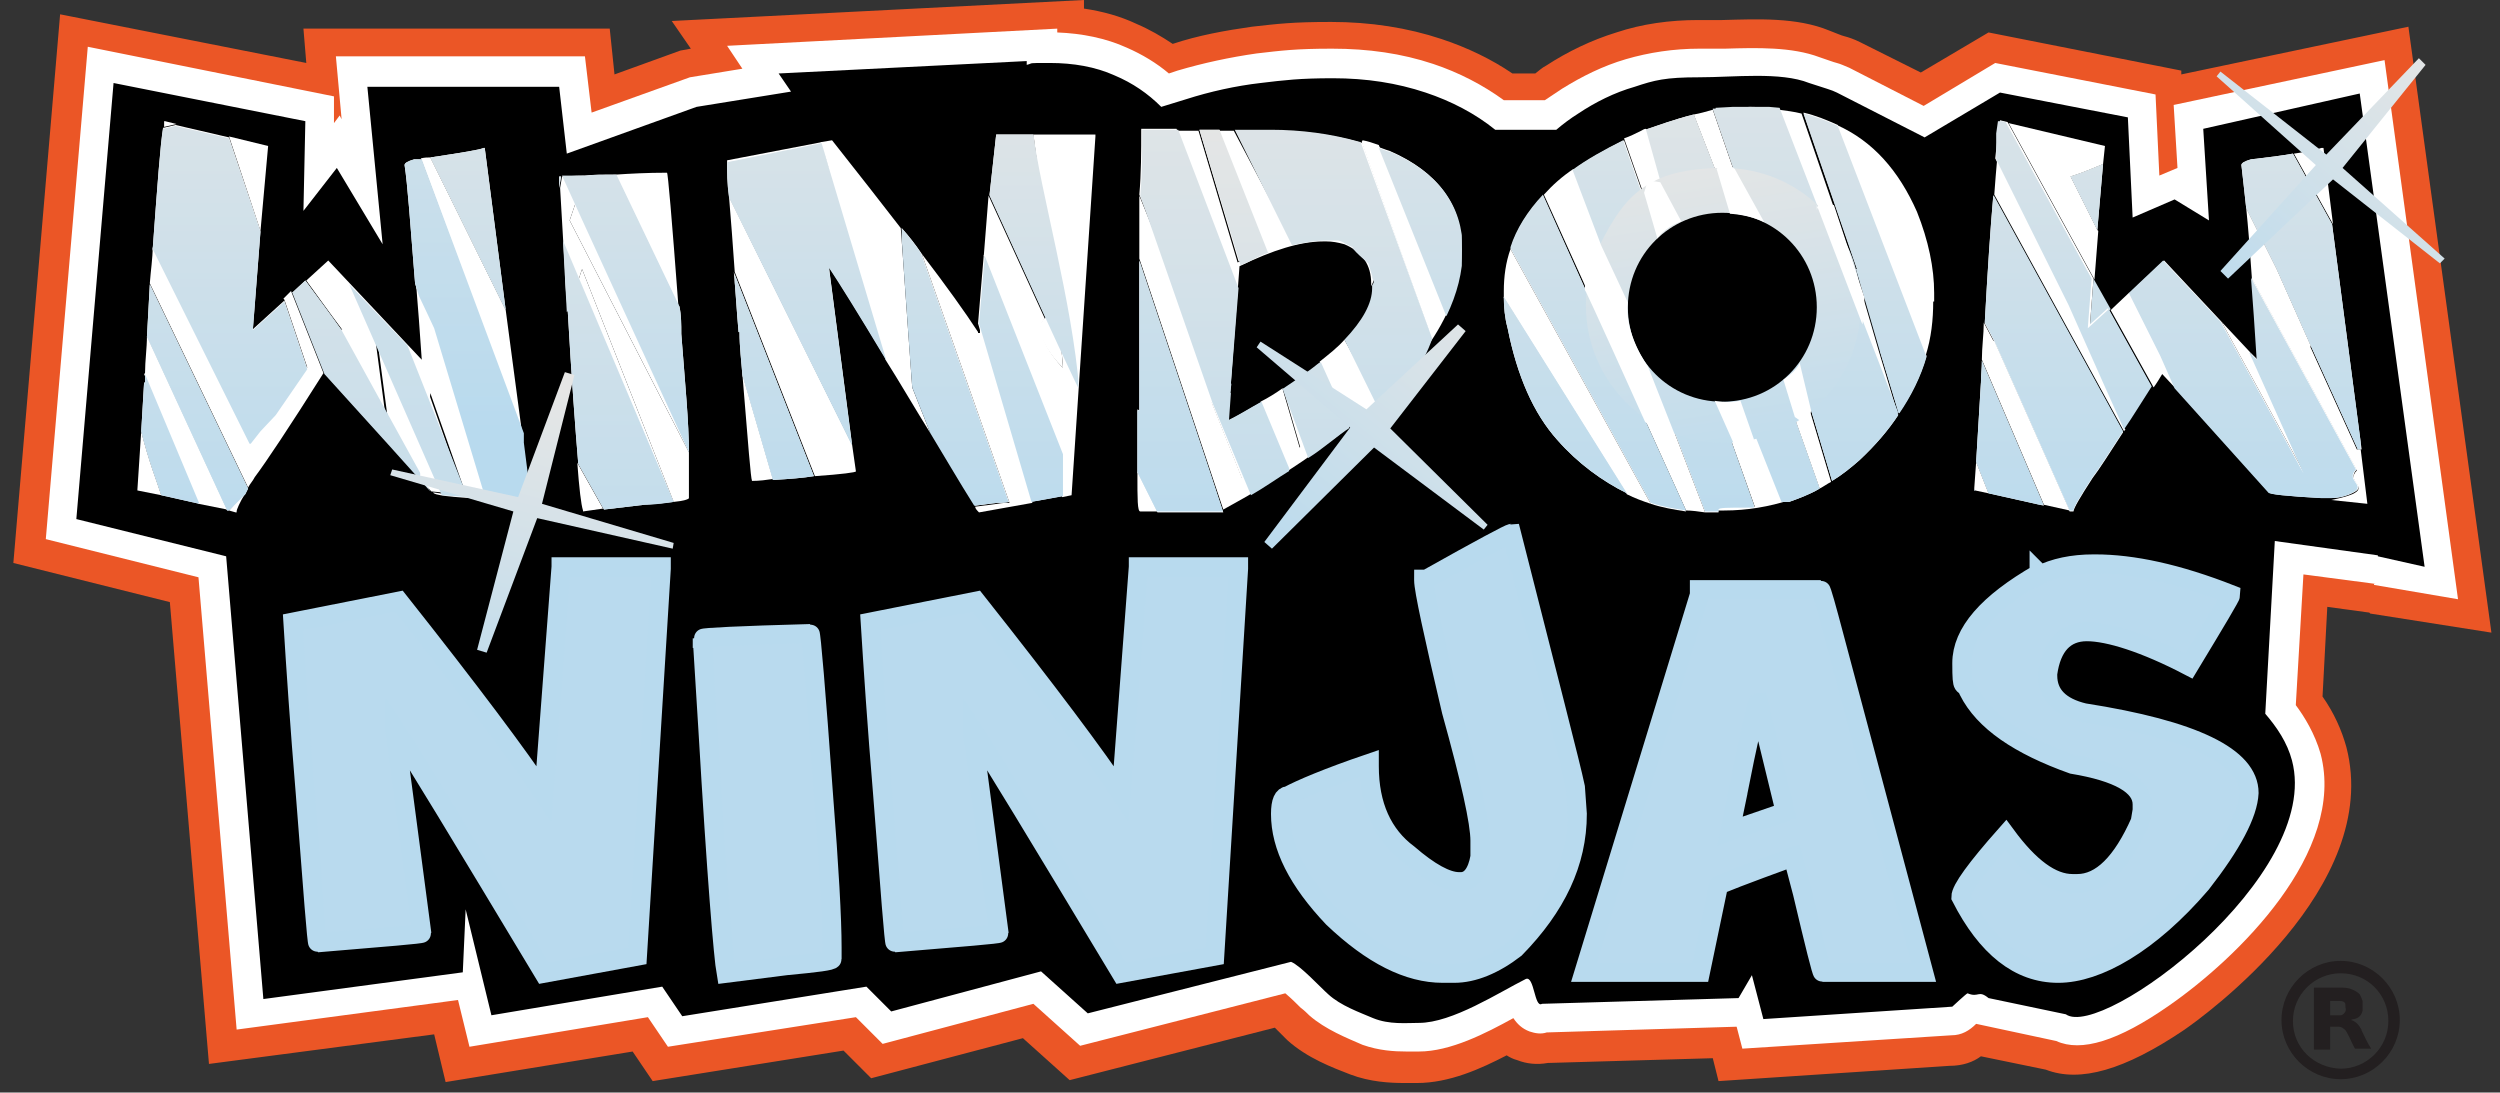 <?xml version="1.0" encoding="UTF-8"?>
<svg id="Layer_2" data-name="Layer 2" xmlns="http://www.w3.org/2000/svg" xmlns:xlink="http://www.w3.org/1999/xlink" version="1.1" viewBox="0 0 262 114.5">
  <rect x="0" y="0" width="262" height="114.5" fill="#333333" stroke="none"/>
  <defs>
    <style>
      .cls-1 {
        fill: #fdcda7;
      }

      .cls-1, .cls-2, .cls-3, .cls-4, .cls-5, .cls-6, .cls-7, .cls-8, .cls-9, .cls-10, .cls-11, .cls-12, .cls-13, .cls-14, .cls-15, .cls-16, .cls-17, .cls-18, .cls-19, .cls-20, .cls-21, .cls-22, .cls-23, .cls-24, .cls-25, .cls-26, .cls-27, .cls-28, .cls-29, .cls-30, .cls-31, .cls-32, .cls-33, .cls-34, .cls-35, .cls-36, .cls-37, .cls-38, .cls-39, .cls-40, .cls-41, .cls-42, .cls-43, .cls-44, .cls-45, .cls-46, .cls-47, .cls-48, .cls-49, .cls-50 {
        stroke-width: 0px;
      }

      .cls-1, .cls-4 {
        display: none;
      }

      .cls-51 {
        clip-path: url(#clippath);
      }

      .cls-2 {
        fill: none;
      }

      .cls-3 {
        fill: url(#linear-gradient);
      }

      .cls-4, .cls-49 {
        fill: #eb5626;
      }

      .cls-5 {
        fill: url(#linear-gradient-38);
      }

      .cls-6 {
        fill: url(#linear-gradient-33);
      }

      .cls-7 {
        fill: url(#linear-gradient-29);
      }

      .cls-8 {
        fill: url(#linear-gradient-32);
      }

      .cls-9 {
        fill: url(#linear-gradient-30);
      }

      .cls-10 {
        fill: url(#linear-gradient-31);
      }

      .cls-11 {
        fill: url(#linear-gradient-36);
      }

      .cls-12 {
        fill: url(#linear-gradient-39);
      }

      .cls-13 {
        fill: url(#linear-gradient-34);
      }

      .cls-14 {
        fill: url(#linear-gradient-37);
      }

      .cls-15 {
        fill: url(#linear-gradient-35);
      }

      .cls-16 {
        fill: url(#linear-gradient-28);
      }

      .cls-17 {
        fill: url(#linear-gradient-25);
      }

      .cls-18 {
        fill: url(#linear-gradient-11);
      }

      .cls-19 {
        fill: url(#linear-gradient-12);
      }

      .cls-20 {
        fill: url(#linear-gradient-13);
      }

      .cls-21 {
        fill: url(#linear-gradient-10);
      }

      .cls-22 {
        fill: url(#linear-gradient-17);
      }

      .cls-23 {
        fill: url(#linear-gradient-16);
      }

      .cls-24 {
        fill: url(#linear-gradient-19);
      }

      .cls-25 {
        fill: url(#linear-gradient-15);
      }

      .cls-26 {
        fill: url(#linear-gradient-23);
      }

      .cls-27 {
        fill: url(#linear-gradient-21);
      }

      .cls-28 {
        fill: url(#linear-gradient-18);
      }

      .cls-29 {
        fill: url(#linear-gradient-14);
      }

      .cls-30 {
        fill: url(#linear-gradient-22);
      }

      .cls-31 {
        fill: url(#linear-gradient-20);
      }

      .cls-32 {
        fill: url(#linear-gradient-27);
      }

      .cls-33 {
        fill: url(#linear-gradient-24);
      }

      .cls-34 {
        fill: url(#linear-gradient-26);
      }

      .cls-35 {
        fill: url(#linear-gradient-42);
      }

      .cls-36 {
        fill: url(#linear-gradient-43);
      }

      .cls-37 {
        fill: url(#linear-gradient-40);
      }

      .cls-38 {
        fill: url(#linear-gradient-41);
      }

      .cls-52 {
        clip-path: url(#clippath-1);
      }

      .cls-53 {
        clip-path: url(#clippath-4);
      }

      .cls-54 {
        clip-path: url(#clippath-3);
      }

      .cls-55 {
        clip-path: url(#clippath-2);
      }

      .cls-56 {
        clip-path: url(#clippath-7);
      }

      .cls-57 {
        clip-path: url(#clippath-8);
      }

      .cls-58 {
        clip-path: url(#clippath-6);
      }

      .cls-59 {
        clip-path: url(#clippath-5);
      }

      .cls-60 {
        clip-path: url(#clippath-9);
      }

      .cls-39 {
        fill: #000;
      }

      .cls-61 {
        clip-path: url(#clippath-20);
      }

      .cls-62 {
        clip-path: url(#clippath-21);
      }

      .cls-63 {
        clip-path: url(#clippath-24);
      }

      .cls-64 {
        clip-path: url(#clippath-23);
      }

      .cls-65 {
        clip-path: url(#clippath-22);
      }

      .cls-66 {
        clip-path: url(#clippath-25);
      }

      .cls-67 {
        clip-path: url(#clippath-40);
      }

      .cls-68 {
        clip-path: url(#clippath-42);
      }

      .cls-69 {
        clip-path: url(#clippath-41);
      }

      .cls-70 {
        clip-path: url(#clippath-27);
      }

      .cls-71 {
        clip-path: url(#clippath-28);
      }

      .cls-72 {
        clip-path: url(#clippath-26);
      }

      .cls-73 {
        clip-path: url(#clippath-29);
      }

      .cls-74 {
        clip-path: url(#clippath-34);
      }

      .cls-75 {
        clip-path: url(#clippath-35);
      }

      .cls-76 {
        clip-path: url(#clippath-36);
      }

      .cls-77 {
        clip-path: url(#clippath-37);
      }

      .cls-78 {
        clip-path: url(#clippath-39);
      }

      .cls-79 {
        clip-path: url(#clippath-33);
      }

      .cls-80 {
        clip-path: url(#clippath-32);
      }

      .cls-81 {
        clip-path: url(#clippath-30);
      }

      .cls-82 {
        clip-path: url(#clippath-38);
      }

      .cls-83 {
        clip-path: url(#clippath-31);
      }

      .cls-84 {
        clip-path: url(#clippath-14);
      }

      .cls-85 {
        clip-path: url(#clippath-13);
      }

      .cls-86 {
        clip-path: url(#clippath-12);
      }

      .cls-87 {
        clip-path: url(#clippath-10);
      }

      .cls-88 {
        clip-path: url(#clippath-15);
      }

      .cls-89 {
        clip-path: url(#clippath-17);
      }

      .cls-90 {
        clip-path: url(#clippath-16);
      }

      .cls-91 {
        clip-path: url(#clippath-19);
      }

      .cls-92 {
        clip-path: url(#clippath-11);
      }

      .cls-93 {
        clip-path: url(#clippath-18);
      }

      .cls-94 {
        fill: #b9daee;
        stroke: #b8daee;
        stroke-miterlimit: 10;
        stroke-width: 2px;
      }

      .cls-40 {
        fill: url(#linear-gradient-4);
      }

      .cls-41 {
        fill: url(#linear-gradient-2);
      }

      .cls-42 {
        fill: url(#linear-gradient-3);
      }

      .cls-43 {
        fill: url(#linear-gradient-8);
      }

      .cls-44 {
        fill: url(#linear-gradient-9);
      }

      .cls-45 {
        fill: url(#linear-gradient-7);
      }

      .cls-46 {
        fill: url(#linear-gradient-5);
      }

      .cls-47 {
        fill: url(#linear-gradient-6);
      }

      .cls-48 {
        fill: #fff;
      }

      .cls-50 {
        fill: #231f20;
      }
    </style>
    <clipPath id="clippath">
      <polygon class="cls-2" points="219 34.4 219 34.4 221.2 32.4 219.4 29.2 219 34.4"/>
    </clipPath>
    <linearGradient id="linear-gradient" x1="-799.8" y1="27.5" x2="-798.8" y2="27.5" gradientTransform="translate(-1644 -54086.2) rotate(-90) scale(67.7)" gradientUnits="userSpaceOnUse">
      <stop offset="0" stop-color="#b8daee"/>
      <stop offset="1" stop-color="#e6e6e5"/>
    </linearGradient>
    <clipPath id="clippath-1">
      <path class="cls-2" d="M25.7,51.7l.3-.6c-.1.2-.2.4-.3.6Z"/>
    </clipPath>
    <linearGradient id="linear-gradient-2" x1="-799.8" y1="27.5" x2="-798.8" y2="27.5" gradientTransform="translate(-1838.2 -54086.2) rotate(-90) scale(67.7)" gradientUnits="userSpaceOnUse">
      <stop offset="0" stop-color="#b8daee"/>
      <stop offset="1" stop-color="#e6e6e5"/>
    </linearGradient>
    <clipPath id="clippath-2">
      <path class="cls-2" d="M235.9,16.7c-.7.2-1,.4-1,.6.1,1,.3,2.5.5,4.5l3.2,6.4,3.6,8.1,4.9,10.8h.4l-3.1-23.6-4.1-7.4c-1.1.2-2.6.4-4.4.6h0Z"/>
    </clipPath>
    <linearGradient id="linear-gradient-3" x1="-799.8" y1="27.5" x2="-798.8" y2="27.5" gradientTransform="translate(-1622.9 -54086.2) rotate(-90) scale(67.7)" gradientUnits="userSpaceOnUse">
      <stop offset="0" stop-color="#b8daee"/>
      <stop offset="1" stop-color="#e6e6e5"/>
    </linearGradient>
    <clipPath id="clippath-3">
      <path class="cls-2" d="M178.7,53.6h1.4v-.2c0-.2,1-.2,3.1-.2h.7l-3-8.5c-1.7-.2-3.6-.8-5.4-1.7-.4-.2-.8-.5-1.1-.6l4.3,11.2Z"/>
    </clipPath>
    <linearGradient id="linear-gradient-4" x1="-799.8" y1="27.5" x2="-798.8" y2="27.5" gradientTransform="translate(-1684.9 -54086.2) rotate(-90) scale(67.7)" gradientUnits="userSpaceOnUse">
      <stop offset="0" stop-color="#b8daee"/>
      <stop offset="1" stop-color="#e6e6e5"/>
    </linearGradient>
    <clipPath id="clippath-4">
      <path class="cls-2" d="M158.3,26l14.7,26.7c1.2.4,2.4.6,3.7.8l-6.2-13.7c-2.7-2.5-4.1-5.1-4.1-8s0-.6,0-.9l-4.7-10.5c-1.6,1.7-2.8,3.6-3.4,5.5h0Z"/>
    </clipPath>
    <linearGradient id="linear-gradient-5" x1="-799.8" y1="27.5" x2="-798.8" y2="27.5" gradientTransform="translate(-1696.6 -54086.2) rotate(-90) scale(67.7)" gradientUnits="userSpaceOnUse">
      <stop offset="0" stop-color="#b8daee"/>
      <stop offset="1" stop-color="#e6e6e5"/>
    </linearGradient>
    <clipPath id="clippath-5">
      <path class="cls-2" d="M15.1,40.1l-.3,5.1c.8,3.2,1.7,5.4,2.1,6.7l4,.9-5.7-13.6v.9h0Z"/>
    </clipPath>
    <linearGradient id="linear-gradient-6" x1="-799.8" y1="27.5" x2="-798.8" y2="27.5" gradientTransform="translate(-1846.2 -54086.2) rotate(-90) scale(67.7)" gradientUnits="userSpaceOnUse">
      <stop offset="0" stop-color="#b8daee"/>
      <stop offset="1" stop-color="#e6e6e5"/>
    </linearGradient>
    <clipPath id="clippath-6">
      <path class="cls-2" d="M183.6,44.8l3.1,7.8h.8c1.1-.4,2.2-.8,3.2-1.4l-2.8-7.9c-1.3.8-2.8,1.3-4.3,1.5Z"/>
    </clipPath>
    <linearGradient id="linear-gradient-7" x1="-799.8" y1="27.5" x2="-798.8" y2="27.5" gradientTransform="translate(-1676.9 -54086.2) rotate(-90) scale(67.7)" gradientUnits="userSpaceOnUse">
      <stop offset="0" stop-color="#b8daee"/>
      <stop offset="1" stop-color="#e6e6e5"/>
    </linearGradient>
    <clipPath id="clippath-7">
      <path class="cls-2" d="M208,33.8l1,1.9,3.6,8.1,4.3,9.7h.4c0-.3.7-1.5,2-3.5.7-.9,1.7-2.5,3.2-4.8l-13.6-24.8c-.3,3.4-.6,7.9-.9,13.4h0Z"/>
    </clipPath>
    <linearGradient id="linear-gradient-8" x1="-799.8" y1="27.5" x2="-798.8" y2="27.5" gradientTransform="translate(-1648.8 -54086.2) rotate(-90) scale(67.7)" gradientUnits="userSpaceOnUse">
      <stop offset="0" stop-color="#b8daee"/>
      <stop offset="1" stop-color="#e6e6e5"/>
    </linearGradient>
    <clipPath id="clippath-8">
      <path class="cls-2" d="M194,32.2v.3c0,1.2-.2,2.4-.6,3.5-1.1,2.6-2.4,4.6-3.9,6l2.5,8.4c1-.6,2-1.4,2.9-2.2,1.6-1.5,3-3.1,4.1-4.8l-5.1-13.2c.1.6.2,1.3.2,1.9h0Z"/>
    </clipPath>
    <linearGradient id="linear-gradient-9" x1="-799.8" y1="27.5" x2="-798.8" y2="27.5" gradientTransform="translate(-1669.9 -54086.2) rotate(-90) scale(67.7)" gradientUnits="userSpaceOnUse">
      <stop offset="0" stop-color="#b8daee"/>
      <stop offset="1" stop-color="#e6e6e5"/>
    </linearGradient>
    <clipPath id="clippath-9">
      <path class="cls-2" d="M207.6,40.1l-.5,8.3,1.3,3.3,5.8,1.3-6.5-15.2c0,.8-.1,1.6-.1,2.4h0Z"/>
    </clipPath>
    <linearGradient id="linear-gradient-10" x1="-799.8" y1="27.5" x2="-798.8" y2="27.5" gradientTransform="translate(-1653.4 -54086.2) rotate(-90) scale(67.7)" gradientUnits="userSpaceOnUse">
      <stop offset="0" stop-color="#b8daee"/>
      <stop offset="1" stop-color="#e6e6e5"/>
    </linearGradient>
    <clipPath id="clippath-10">
      <path class="cls-2" d="M15.4,35.3l8.4,18.2h.2l1.7-1.7c.1-.2.2-.4.3-.6l-10.3-21.4c-.1,1.7-.2,3.5-.3,5.5Z"/>
    </clipPath>
    <linearGradient id="linear-gradient-11" x1="-799.8" y1="27.5" x2="-798.8" y2="27.5" gradientTransform="translate(-1843.3 -54086.2) rotate(-90) scale(67.7)" gradientUnits="userSpaceOnUse">
      <stop offset="0" stop-color="#b8daee"/>
      <stop offset="1" stop-color="#e6e6e5"/>
    </linearGradient>
    <clipPath id="clippath-11">
      <path class="cls-2" d="M209.2,16.7l7.6,15.3,3.6,8.1,2.2,4.9c.9-1.3,1.8-2.8,2.9-4.5l-4.5-8.1-2.2,2,.4-5.2-9-16.4-.8-.2c-.1.6-.3,2-.5,4h.3Z"/>
    </clipPath>
    <linearGradient id="linear-gradient-12" x1="-799.8" y1="27.5" x2="-798.8" y2="27.5" gradientTransform="translate(-1646.6 -54086.2) rotate(-90) scale(67.7)" gradientUnits="userSpaceOnUse">
      <stop offset="0" stop-color="#b8daee"/>
      <stop offset="1" stop-color="#e6e6e5"/>
    </linearGradient>
    <clipPath id="clippath-12">
      <path class="cls-2" d="M94.6,26.6c.4,5.5.7,10.2,1,14l1.9,4.8c1.4,2.3,2.9,4.9,4.6,7.6l2.3-.3c.4,0,.9,0,1.3-.1l-9.2-26.1c-.6-.9-1.3-1.8-2.1-2.7l.2,2.7h0Z"/>
    </clipPath>
    <linearGradient id="linear-gradient-13" x1="-799.8" y1="27.5" x2="-798.8" y2="27.5" gradientTransform="translate(-1763.9 -54086.2) rotate(-90) scale(67.7)" gradientUnits="userSpaceOnUse">
      <stop offset="0" stop-color="#b8daee"/>
      <stop offset="1" stop-color="#e6e6e5"/>
    </linearGradient>
    <clipPath id="clippath-13">
      <path class="cls-2" d="M223.1,30.7l3.3,6.6,1.5,3.4,9.8,10.9c0,.2,1.9.4,5.5.6h1c1,0,1.8-.3,2.2-.5,1.8-.8-.7-1.3.5-2.5l-11-20.1c.2,2.5.4,5.4.6,8.6l-.8-.8,2.2,4.9,3.5,7.8-8.7-15.9-6-6.4-3.6,3.4Z"/>
    </clipPath>
    <linearGradient id="linear-gradient-14" x1="-799.8" y1="27.5" x2="-798.8" y2="27.5" gradientTransform="translate(-1628.9 -54086.2) rotate(-90) scale(67.7)" gradientUnits="userSpaceOnUse">
      <stop offset="0" stop-color="#b8daee"/>
      <stop offset="1" stop-color="#e6e6e5"/>
    </linearGradient>
    <clipPath id="clippath-14">
      <path class="cls-2" d="M217,18.5l2.8,5.6.6-6.9c-1,.4-2.1.9-3.4,1.3h0Z"/>
    </clipPath>
    <linearGradient id="linear-gradient-15" x1="-799.8" y1="27.5" x2="-798.8" y2="27.5" gradientTransform="translate(-1645.3 -54086.2) rotate(-90) scale(67.7)" gradientUnits="userSpaceOnUse">
      <stop offset="0" stop-color="#b8daee"/>
      <stop offset="1" stop-color="#e6e6e5"/>
    </linearGradient>
    <clipPath id="clippath-15">
      <polygon class="cls-2" points="206.9 51.4 207 51.4 206.9 51.2 206.9 51.4"/>
    </clipPath>
    <linearGradient id="linear-gradient-16" x1="-799.8" y1="27.5" x2="-798.8" y2="27.5" gradientTransform="translate(-1657.1 -54086.2) rotate(-90) scale(67.7)" gradientUnits="userSpaceOnUse">
      <stop offset="0" stop-color="#b8daee"/>
      <stop offset="1" stop-color="#e6e6e5"/>
    </linearGradient>
    <clipPath id="clippath-16">
      <path class="cls-2" d="M61.3,18.4h-2.4c0,.1,13.3,29,13.3,29,0-3.1-.4-7.2-.8-12.4,0-1,0-2-.2-2.9l-6.6-13.8c-1.3,0-2.4,0-3.2.1h0Z"/>
    </clipPath>
    <linearGradient id="linear-gradient-17" x1="-799.8" y1="27.5" x2="-798.8" y2="27.5" gradientTransform="translate(-1798.5 -54086.2) rotate(-90) scale(67.7)" gradientUnits="userSpaceOnUse">
      <stop offset="0" stop-color="#b8daee"/>
      <stop offset="1" stop-color="#e6e6e5"/>
    </linearGradient>
    <clipPath id="clippath-17">
      <path class="cls-2" d="M59.5,32.6c.4,7.1.8,12.4,1.1,16l2.7,4.8,4.2-.5c1.3,0,2.4-.2,3.1-.3l-11.6-27.4.4,7.5h0Z"/>
    </clipPath>
    <linearGradient id="linear-gradient-18" x1="-799.2" y1="26.4" x2="-798.2" y2="26.4" gradientTransform="translate(-1939.9 -60586.3) rotate(-90) scale(75.9)" gradientUnits="userSpaceOnUse">
      <stop offset="0" stop-color="#b8daee"/>
      <stop offset="1" stop-color="#e6e6e5"/>
    </linearGradient>
    <clipPath id="clippath-18">
      <path class="cls-2" d="M134.4,40.7l2.7,7.3c1.6-1,3-2.3,4.4-3.2l-3.1-6.9c-1.1.9-2.4,1.8-3.9,2.8h0Z"/>
    </clipPath>
    <linearGradient id="linear-gradient-19" x1="-799.2" y1="26.4" x2="-798.2" y2="26.4" gradientTransform="translate(-1861.2 -60420.8) rotate(-90) scale(75.7)" gradientUnits="userSpaceOnUse">
      <stop offset="0" stop-color="#b8daee"/>
      <stop offset="1" stop-color="#e6e6e5"/>
    </linearGradient>
    <clipPath id="clippath-19">
      <path class="cls-2" d="M129.4,13.6l6,12.1c1.4-.3,2.5-.5,3.7-.5h1.1c.6.1.9.5,1.6.7-.4,0,1.6,1.7,1.6,1.7l.4,1.3c0,.6.4.4,0,1v.3c0,1.6-1,3.4-2.9,5.4l3.3,6.7c3.4-1.7,4.9-4,5.9-6.8l-7.5-20.6c-3.1-.9-6.3-1.3-9.4-1.3h-3.9,0Z"/>
    </clipPath>
    <linearGradient id="linear-gradient-20" x1="-799.3" y1="26.7" x2="-798.3" y2="26.7" gradientTransform="translate(-1822.8 -58676.7) rotate(-90) scale(73.5)" gradientUnits="userSpaceOnUse">
      <stop offset="0" stop-color="#b8daee"/>
      <stop offset="1" stop-color="#e6e6e5"/>
    </linearGradient>
    <clipPath id="clippath-20">
      <path class="cls-2" d="M125.7,13.6l4.3,14.2c1.1-.4,1.9-1,2.9-1.3l-5.1-12.9h-2.1Z"/>
    </clipPath>
    <linearGradient id="linear-gradient-21" x1="-799.8" y1="27.2" x2="-798.8" y2="27.2" gradientTransform="translate(-1760.5 -55505.6) rotate(-90) scale(69.5)" gradientUnits="userSpaceOnUse">
      <stop offset="0" stop-color="#b8daee"/>
      <stop offset="1" stop-color="#e6e6e5"/>
    </linearGradient>
    <clipPath id="clippath-21">
      <path class="cls-2" d="M102.6,33.9l5.5,18.7,3.3-.6v-4.4l-8.2-20.8-.6,7.2h0Z"/>
    </clipPath>
    <linearGradient id="linear-gradient-22" x1="-799.8" y1="27.5" x2="-798.8" y2="27.5" gradientTransform="translate(-1757.1 -54086.2) rotate(-90) scale(67.7)" gradientUnits="userSpaceOnUse">
      <stop offset="0" stop-color="#b8daee"/>
      <stop offset="1" stop-color="#e6e6e5"/>
    </linearGradient>
    <clipPath id="clippath-22">
      <path class="cls-2" d="M76.2,16.9c0,1.2,0,2.4.2,3.8l12.9,26-2.4-18.4v-.2c1,1.5,3,4.7,6,9.7l-5.7-19.1c-.5-1.6-.8-2.8-1.1-3.7l-9.9,2h0Z"/>
    </clipPath>
    <linearGradient id="linear-gradient-23" x1="-799.8" y1="27.5" x2="-798.8" y2="27.5" gradientTransform="translate(-1779.5 -54086.2) rotate(-90) scale(67.7)" gradientUnits="userSpaceOnUse">
      <stop offset="0" stop-color="#b8daee"/>
      <stop offset="1" stop-color="#e6e6e5"/>
    </linearGradient>
    <clipPath id="clippath-23">
      <path class="cls-2" d="M104.4,14.1h0l-.7,6.4,5.9,12.9s3.5,7.6,3.5,7.4c-.7-9-4.1-21-4.8-26.7h-3.9Z"/>
    </clipPath>
    <linearGradient id="linear-gradient-24" x1="-800.1" y1="27.8" x2="-799.1" y2="27.8" gradientTransform="translate(-1727.2 -52740.5) rotate(-90) scale(66)" gradientUnits="userSpaceOnUse">
      <stop offset="0" stop-color="#b8daee"/>
      <stop offset="1" stop-color="#e6e6e5"/>
    </linearGradient>
    <clipPath id="clippath-24">
      <path class="cls-2" d="M77.5,34.8c0,1.6.2,3.1.3,4.5l3.2,11c1.7-.1,3.1-.2,4.3-.4l-8.4-21.4c.2,2,.3,4.1.5,6.3h0Z"/>
    </clipPath>
    <linearGradient id="linear-gradient-25" x1="-799.8" y1="27.5" x2="-798.8" y2="27.5" gradientTransform="translate(-1782.9 -54086.2) rotate(-90) scale(67.7)" gradientUnits="userSpaceOnUse">
      <stop offset="0" stop-color="#b8daee"/>
      <stop offset="1" stop-color="#e6e6e5"/>
    </linearGradient>
    <clipPath id="clippath-25">
      <path class="cls-2" d="M119.7,13.6h0c0,2.4,0,4.7-.2,6.9l7.6,21.8c-.2,0,0,0,0,0l4,9.6c1.4-.8,2.8-1.8,4.1-2.6l-3-7.2c-1.1.6-2.2,1.3-3.4,1.9l.2-2.8c-.1,0,0-.2,0-.5s.1-.5,0-.5l.8-10-6.4-16.8h-3.6v.2h-.1Z"/>
    </clipPath>
    <linearGradient id="linear-gradient-26" x1="-799.5" y1="27" x2="-798.5" y2="27" gradientTransform="translate(-1781.1 -56452.7) rotate(-90) scale(70.7)" gradientUnits="userSpaceOnUse">
      <stop offset="0" stop-color="#b8daee"/>
      <stop offset="1" stop-color="#e6e6e5"/>
    </linearGradient>
    <clipPath id="clippath-26">
      <path class="cls-2" d="M119.2,42.9v6.6l2.1,4.2h6.9c0-.1-8.8-26.4-8.8-26.4v15.7h-.2Z"/>
    </clipPath>
    <linearGradient id="linear-gradient-27" x1="-799.8" y1="27.5" x2="-798.8" y2="27.5" gradientTransform="translate(-1740.4 -54086.2) rotate(-90) scale(67.7)" gradientUnits="userSpaceOnUse">
      <stop offset="0" stop-color="#b8daee"/>
      <stop offset="1" stop-color="#e6e6e5"/>
    </linearGradient>
    <clipPath id="clippath-27">
      <path class="cls-2" d="M194.5,28.2l2.5,8.6,2,6.6c1.3-1.9,2.3-3.9,2.9-6l-9.3-24.2c-1.1-.5-2.3-1-3.6-1.3l5.6,16.3h0Z"/>
    </clipPath>
    <linearGradient id="linear-gradient-28" x1="-799.8" y1="27.5" x2="-798.8" y2="27.5" gradientTransform="translate(-1668.7 -54086.2) rotate(-90) scale(67.7)" gradientUnits="userSpaceOnUse">
      <stop offset="0" stop-color="#b8daee"/>
      <stop offset="1" stop-color="#e6e6e5"/>
    </linearGradient>
    <clipPath id="clippath-28">
      <path class="cls-2" d="M17.1,13.3c-.3,1.8-.6,6-1.1,12.8l10.2,20.5,1.1-1.4,1.6-1.7,3.3-4.8-2.4-7.1-3.3,3,.8-10.3-3.3-9.8-5.6-1.3-1.3.3s0-.2,0-.2Z"/>
    </clipPath>
    <linearGradient id="linear-gradient-29" x1="-799.8" y1="27.5" x2="-798.8" y2="27.5" gradientTransform="translate(-1840 -54086.2) rotate(-90) scale(67.7)" gradientUnits="userSpaceOnUse">
      <stop offset="0" stop-color="#b8daee"/>
      <stop offset="1" stop-color="#e6e6e5"/>
    </linearGradient>
    <clipPath id="clippath-29">
      <path class="cls-2" d="M30.6,30.6l3.4,8.6,6.7,7.4,4.4,4.9-9.3-16.9c-1.4-2-2.7-3.7-3.8-5.2l-1.3,1.2h-.1Z"/>
    </clipPath>
    <linearGradient id="linear-gradient-30" x1="-798.3" y1="25.2" x2="-797.3" y2="25.2" gradientTransform="translate(-2156.7 -69450.3) rotate(-90) scale(87.1)" gradientUnits="userSpaceOnUse">
      <stop offset="0" stop-color="#b8daee"/>
      <stop offset="1" stop-color="#e6e6e5"/>
    </linearGradient>
    <clipPath id="clippath-30">
      <path class="cls-2" d="M151.6,33.1c1.1-2.3,1.7-4.6,1.7-6.9,0-4.6-2.5-8.1-7.6-10.3-.4,0-.8-.3-1.2-.4l7.1,17.7h0Z"/>
    </clipPath>
    <linearGradient id="linear-gradient-31" x1="-799.8" y1="27.5" x2="-798.8" y2="27.5" gradientTransform="translate(-1715.2 -54086.2) rotate(-90) scale(67.7)" gradientUnits="userSpaceOnUse">
      <stop offset="0" stop-color="#b8daee"/>
      <stop offset="1" stop-color="#e6e6e5"/>
    </linearGradient>
    <clipPath id="clippath-31">
      <path class="cls-2" d="M179.8,11.4h-.3l2.8,8.1h.4c3.3,0,5.2.7,5.8,2,1.7,1.7,3,3.4,3.9,5.1l-5.9-15.3c-1-.1-2-.2-3.1-.2l-3.6.2h0Z"/>
    </clipPath>
    <linearGradient id="linear-gradient-32" x1="-799.8" y1="27.5" x2="-798.8" y2="27.5" gradientTransform="translate(-1678.1 -54086.2) rotate(-90) scale(67.7)" gradientUnits="userSpaceOnUse">
      <stop offset="0" stop-color="#b8daee"/>
      <stop offset="1" stop-color="#e6e6e5"/>
    </linearGradient>
    <clipPath id="clippath-32">
      <path class="cls-2" d="M172.5,13.6l2.1,7.5c2-.3,3.5-1.4,4.7-1.4h1.2l-3-7.7c-2,.5-3.6,1.1-5.1,1.6h.1Z"/>
    </clipPath>
    <linearGradient id="linear-gradient-33" x1="-799.2" y1="26.5" x2="-798.2" y2="26.5" gradientTransform="translate(-1819.5 -60185.5) rotate(-90) scale(75.4)" gradientUnits="userSpaceOnUse">
      <stop offset="0" stop-color="#b8daee"/>
      <stop offset="1" stop-color="#e6e6e5"/>
    </linearGradient>
    <clipPath id="clippath-33">
      <path class="cls-2" d="M164.8,17.8l3.3,8.7c.4-.6.8-1.2,1.3-1.8,1-1,2.1-1.9,3.3-2.6l-2.6-7.4c-2,1-3.8,2-5.3,3.1Z"/>
    </clipPath>
    <linearGradient id="linear-gradient-34" x1="-799.8" y1="27.5" x2="-798.8" y2="27.5" gradientTransform="translate(-1695.3 -54086.2) rotate(-90) scale(67.7)" gradientUnits="userSpaceOnUse">
      <stop offset="0" stop-color="#b8daee"/>
      <stop offset="1" stop-color="#e6e6e5"/>
    </linearGradient>
    <clipPath id="clippath-34">
      <path class="cls-2" d="M158,34.4c1,5,2.7,8.9,5.2,11.7,2.2,2.5,4.7,4.3,7.3,5.6l-12.9-20.6c0,1.1.1,2.2.4,3.3Z"/>
    </clipPath>
    <linearGradient id="linear-gradient-35" x1="-799.8" y1="27.5" x2="-798.8" y2="27.5" gradientTransform="translate(-1700 -54086.2) rotate(-90) scale(67.7)" gradientUnits="userSpaceOnUse">
      <stop offset="0" stop-color="#b8daee"/>
      <stop offset="1" stop-color="#e6e6e5"/>
    </linearGradient>
    <clipPath id="clippath-35">
      <polygon class="cls-2" points="58.6 18.6 58.6 19.7 58.8 18.5 58.6 18.5 58.6 18.6"/>
    </clipPath>
    <linearGradient id="linear-gradient-36" x1="-799.8" y1="27.5" x2="-798.8" y2="27.5" gradientTransform="translate(-1805.3 -54086.2) rotate(-90) scale(67.7)" gradientUnits="userSpaceOnUse">
      <stop offset="0" stop-color="#b8daee"/>
      <stop offset="1" stop-color="#e6e6e5"/>
    </linearGradient>
    <clipPath id="clippath-36">
      <path class="cls-2" d="M43.4,16.7c-.7.2-1,.4-1,.6.3,1.9.6,6.1,1.1,12.4l.4,1.3.9,1.9.7,1.5,5.4,17.9,4.8.4-.8-6.3v-1l-10.7-28.7h-.8Z"/>
    </clipPath>
    <linearGradient id="linear-gradient-37" x1="-799.8" y1="27.7" x2="-798.8" y2="27.7" gradientTransform="translate(-1826.3 -54181.2) rotate(-90) scale(67.8)" gradientUnits="userSpaceOnUse">
      <stop offset="0" stop-color="#b8daee"/>
      <stop offset="1" stop-color="#e6e6e5"/>
    </linearGradient>
    <clipPath id="clippath-37">
      <polygon class="cls-2" points="46.3 51.9 49 52.1 42.7 36.2 36.6 29.8 46.3 51.9"/>
    </clipPath>
    <linearGradient id="linear-gradient-38" x1="-796" y1="22" x2="-795" y2="22" gradientTransform="translate(-3044.8 -111663.3) rotate(-90) scale(140.4)" gradientUnits="userSpaceOnUse">
      <stop offset="0" stop-color="#b8daee"/>
      <stop offset="1" stop-color="#e6e6e5"/>
    </linearGradient>
    <clipPath id="clippath-38">
      <path class="cls-2" d="M50.7,15.5c-.4.2-2.3.5-5.6,1l7.9,16-2.2-17h-.1Z"/>
    </clipPath>
    <linearGradient id="linear-gradient-39" x1="-799.8" y1="27.5" x2="-798.8" y2="27.5" gradientTransform="translate(-1815 -54086.2) rotate(-90) scale(67.7)" gradientUnits="userSpaceOnUse">
      <stop offset="0" stop-color="#b8daee"/>
      <stop offset="1" stop-color="#e6e6e5"/>
    </linearGradient>
    <clipPath id="clippath-39">
      <polygon class="cls-2" points="54.3 52.1 41.1 49.2 40.9 49.8 53.8 53.6 50 68.1 51 68.4 56.3 54.3 70.5 57.5 70.6 56.9 56.8 52.8 60.2 39.3 59.2 39 54.3 52.1"/>
    </clipPath>
    <linearGradient id="linear-gradient-40" x1="-800.4" y1="37.7" x2="-799.4" y2="37.7" gradientTransform="translate(31885.5 -1446.8) scale(39.8)" gradientUnits="userSpaceOnUse">
      <stop offset="0" stop-color="#b8daee"/>
      <stop offset="1" stop-color="#e6e6e5"/>
    </linearGradient>
    <clipPath id="clippath-40">
      <polygon class="cls-2" points="243.8 16.2 232.7 7.5 232.3 8 242.7 17.3 232.7 28.4 233.5 29.2 244.5 18.8 255.7 27.6 256.2 27.1 245.5 17.6 254.2 6.8 253.5 6.1 243.8 16.2"/>
    </clipPath>
    <linearGradient id="linear-gradient-41" x1="-790.6" y1="39.2" x2="-789.6" y2="39.2" gradientTransform="translate(31688.1 -1540.7) scale(39.8)" gradientUnits="userSpaceOnUse">
      <stop offset="0" stop-color="#b8daee"/>
      <stop offset="1" stop-color="#e6e6e5"/>
    </linearGradient>
    <clipPath id="clippath-41">
      <polygon class="cls-2" points="143.2 42.9 132.1 35.8 131.7 36.4 141.5 44.8 132.5 56.8 133.3 57.5 144 46.9 155.5 55.5 155.9 55 145.7 44.9 153.6 34.7 152.8 34 143.2 42.9"/>
    </clipPath>
    <linearGradient id="linear-gradient-42" x1="-790.9" y1="39.2" x2="-789.9" y2="39.2" gradientTransform="translate(31603.3 -1513.7) scale(39.8)" gradientUnits="userSpaceOnUse">
      <stop offset="0" stop-color="#b8daee"/>
      <stop offset="1" stop-color="#e6e6e5"/>
    </linearGradient>
    <clipPath id="clippath-42">
      <path class="cls-2" d="M170.6,32.2c0-5.5,4.4-9.9,9.9-9.9s9.9,4.4,9.9,9.9-4.4,9.9-9.9,9.9-9.9-4.4-9.9-9.9M167.8,25.4c-1,2-1.6,4.2-1.6,6.6,0,7.9,6.4,14.4,14.4,14.4s14.4-6.4,14.4-14.4-6.4-14.4-14.4-14.4-10.4,3.1-12.8,7.8h0Z"/>
    </clipPath>
    <linearGradient id="linear-gradient-43" x1="-807.8" y1="32.7" x2="-806.8" y2="32.7" gradientTransform="translate(-1130.9 -32337.8) rotate(-90) scale(40.1)" gradientUnits="userSpaceOnUse">
      <stop offset="0" stop-color="#b8daee"/>
      <stop offset="1" stop-color="#e6e6e5"/>
    </linearGradient>
  </defs>
  <g id="Layer_1-2" data-name="Layer 1-2">
    <g>
      <path class="cls-1" d="M118.2,12.3s-5.9,2.2-13.9-.4c0,0-4.2,5-6.5,9.2,0,0,2,4.4,2.4,5.2l.5-.9-.3-4.3s.7.1,1,1.7l.3,3s-1.2,2.5-1.2,3.9c0,0,0,1.4,1.4.9,0,0,2.6-1.1,3.4-3.2l1.7-5.1h.7c0,.1-1.2,4.8-1.6,6.9,0,0-.3,1.2,1.1.4,0,0,2.6-1.1,4.1-4.1,0,0,2.4-5.7,5-6,0,0,2.8-1.2,5.1,1.5,0,0,1.8,2.8,4.8,2.4,0,0,1.1-.2.5-1,0,0-2.9-3.1-3.9-5.6,0,0-2-3.9-4.6-4.5"/>
      <path class="cls-4" d="M210.7-54.2c0,45.7-37,82.7-82.7,82.7S45.3-8.5,45.3-54.2s37-82.7,82.7-82.7,82.7,37,82.7,82.7"/>
      <path class="cls-49" d="M248.4,64.3l12.7,2-8.7-63.5-23.8,5v-.4l-20.2-4-7.1,4.2-6.4-3.2c-.6-.3-1.2-.5-1.6-.6-.4-.1-.8-.3-1.6-.6-3.4-1.4-7.5-1.2-11.2-1.1h-2.5c-3,0-5.9.4-8.6,1.3-2.6.8-5.1,2-7.4,3.5-.4.2-.7.5-1.1.8h-2.4c-2.2-1.5-4.7-2.7-7.4-3.6-3.6-1.2-7.5-1.8-11.6-1.8s-5.6.2-8.3.5c-2.8.4-5.6.9-8.3,1.8-1.2-.8-2.4-1.5-3.8-2.1-1.7-.8-3.5-1.3-5.5-1.6v-.9l-43.2,2.2,2,2.9-1.1.2-6.9,2.5-.5-4.8H31.8l.3,3.6L6.3,1.5,1.4,59l16.4,4.1,4.1,48.4,23.6-3.1,1.2,5,19.6-3.2,2.1,3.1,20-3.2,2.9,2.9,15.9-4.2,4.9,4.4,21.5-5.5.4.4.9.9c2.1,1.9,4.8,2.9,6.6,3.6,2.1.8,4.2.9,5.7.9h1.3c3.4,0,6.7-1.5,9.4-2.9.3.2.7.4,1.1.5,1,.4,2.1.5,3.2.3l17.3-.5.6,2.4,24.2-1.6c1.4,0,2.5-.4,3.3-1l6.8,1.4c3.6,1.4,8.3,0,14.4-4.1,2.2-1.5,20.9-15,17.1-29.7-.5-1.8-1.3-3.6-2.5-5.3l.5-9.4,4.4.6h0Z"/>
      <path class="cls-48" d="M248.8,61.3l8.8,1.5-7.7-56.5-22.1,4.7.4,6.6h0l-1.9.8-.4-8.5-16.8-3.3-7.5,4.5-7.8-4c-.5-.2-.9-.4-1.3-.5-.4-.1-.9-.3-1.8-.6-2.9-1.1-6.6-1-9.9-.9h-2.7c-2.7,0-5.3.4-7.7,1.1-2.4.7-4.6,1.8-6.7,3.1-.6.4-1.2.8-1.8,1.2h-4.3c-2.2-1.6-4.7-2.9-7.4-3.8-3.3-1.1-6.8-1.6-10.6-1.6s-5.3.2-7.9.5c-2.8.4-5.6,1-8.3,1.8l-.9.3c-1.3-1.1-2.8-2-4.4-2.7-2.2-1-4.7-1.5-7.3-1.6v-.4l-34.6,1.8,1.6,2.4-5.5.9-10.3,3.7-.7-5.9h-26.1l.6,6.6-.2-.4-.6.8v-2.8L9.2,4.9l-4.4,51.6,16,4,4,47.4,23.2-3.1,1.2,4.9,18.7-3.1,2.1,3.1,19.7-3.1,2.8,2.8,15.8-4.2,4.9,4.4,21.5-5.5c.6.5,1.3,1.2,1.6,1.5.4.3.7.6.9.8,1.7,1.5,4,2.4,5.6,3.1,1.7.6,3.3.7,4.6.7h1.3c3.3,0,7-1.9,9.9-3.5.4.6.9,1.1,1.7,1.4.6.2,1.2.3,1.8.1l19.9-.6.6,2.3,21.9-1.4c1.1,0,1.9-.5,2.6-1.2l8.4,1.8c2.6,1.2,6.5,0,11.8-3.7,7.2-5,18.6-16.1,15.9-26.4-.6-2.1-1.7-3.9-2.6-5.1l.8-13.7,7.6,1h-.2Z"/>
      <path class="cls-39" d="M249.2,58.3l4.9,1.1-6.8-49.6-16.4,3.7.6,9.6-3.6-2.2-4.4,1.9-.5-10.5-13.4-2.6-7.9,4.7-9.2-4.7c-.6-.3-1.1-.4-2.9-1-3-1.2-7.9-.6-11.5-.6s-4.7.3-6.8,1c-2.1.6-4.1,1.6-5.9,2.8-.8.5-1.6,1.1-2.3,1.7h-6.4c-2.1-1.7-4.6-3-7.3-3.9-3-1-6.2-1.5-9.7-1.5s-5.1.2-7.6.5c-2.6.3-5.3.9-7.8,1.7l-2.6.8c-1.4-1.4-3-2.5-4.9-3.3-2-.9-4.3-1.3-6.8-1.3s-1.6,0-2.4.2v-.4l-26,1.3,1.3,1.9-9.9,1.6-13.6,4.9-.8-7h-20.1l1.6,16.5-4.8-8-3.5,4.5.2-9.4-20.1-4-3.9,45.7,15.7,3.9,3.9,46.4,20.9-2.8.3-6.6,2.7,11.1,17.9-3,2.1,3.1,19.3-3.1,2.6,2.6,15.7-4.2,4.9,4.4,21.3-5.4c1,.4,3.1,2.7,3.9,3.4,1.3,1.2,3.3,1.9,4.7,2.5,1.7.7,3.5.5,4.8.5,3.5,0,8.4-3.2,11.2-4.6.9-.4.9,3.1,1.7,2.6l20.6-.6,1.4-2.4,1.2,4.6,19.8-1.3s1.5-1.4,1.6-1.4c1.2.5,1.1-.4,2.2.5l8.1,1.7c3.8,2.7,26.9-14.5,23.7-26.6-.5-1.9-1.6-3.5-2.8-4.9l1-18.1,10.8,1.5h0Z"/>
      <path class="cls-50" d="M245.3,100.7c3.4,0,6.2,2.8,6.2,6.2s-2.8,6.2-6.2,6.2-6.2-2.8-6.2-6.2,2.8-6.2,6.2-6.2M245.3,102c-2.7,0-5,2.2-5,5s2.2,4.9,5,5c2.7,0,5-2.2,5-5s-2.2-5-5-5"/>
      <path class="cls-50" d="M244.2,107.6v2.4h-1.7v-6.5h2.7c.4,0,.9,0,1.3.2.3.1.6.3.8.5.1.2.2.4.3.7v1c-.1.5-.4.8-.9.9,0,0-.2,0-.3.1.4.1.7.4.9.7,0,.1.2.2.2.4.3.6.6,1.3,1,1.9h-1.7c-.3-.5-.5-1.1-.8-1.6-.1-.2-.2-.4-.4-.5-.1-.1-.3-.2-.5-.2h-.6M244.2,104.7v1.7h1.1c.2,0,.4-.2.5-.4s0-.3,0-.5v-.2c0-.3-.3-.4-.6-.4h-1.1"/>
    </g>
    <g>
      <path class="cls-94" d="M58.8,59.4h0l-1.8,23.8h0c-2.6-3.9-7.6-10.6-15.2-20.2l-11.1,2.2c.3,4.8.7,10.8,1.3,18,.8,10.4,1.2,15.6,1.3,15.6,7.2-.6,10.9-.9,10.9-1l-2.8-21.2v-.2c1.8,2.7,7,11.3,15.6,25.6l9.8-1.8,2.5-40.6h0v-.2h-10.5Z"/>
      <path class="cls-94" d="M73.6,66.9l.6,9.7c.9,15.3,1.6,23.7,1.9,25.4l6.3-.8c3.2-.3,4.8-.5,4.8-.7v-1.2c0-3-.3-8.4-.9-16-.8-11.2-1.3-16.9-1.4-16.9-7.5.2-11.2.4-11.2.5h-.1Z"/>
      <path class="cls-94" d="M119.3,59.4h0l-1.8,23.8h0c-2.6-3.9-7.6-10.6-15.2-20.2l-11.1,2.2c.3,4.8.7,10.8,1.3,18,.8,10.4,1.2,15.6,1.3,15.6,7.2-.6,10.9-.9,10.9-1l-2.8-21.2v-.2c1.8,2.7,7,11.3,15.6,25.6l9.8-1.8,2.5-40.6h0v-.2h-10.5Z"/>
      <path class="cls-94" d="M149.2,60.8c0,1,1,5.6,2.9,13.7,2,7.2,3,11.7,3,13.6v1.7c-.3,1.7-1,2.6-2,2.6h-.2c-1.3,0-3.1-1-5.3-2.9-2.7-2-4.1-5.1-4.1-9.2v-.3h0c-4.4,1.5-7.2,2.7-8.5,3.4-.5,0-.8.6-.8,1.9,0,3.4,1.8,7,5.5,10.9,4.1,3.9,7.9,5.8,11.5,5.8h1.2c2,0,4.2-.9,6.4-2.6,4.3-4.4,6.5-9,6.5-14.1l-.2-2.8c-.5-2.4-2.8-11.2-6.7-26.6h0c-.2,0-3.2,1.6-8.9,4.8h-.3,0Z"/>
      <path class="cls-94" d="M181.9,84.2c1.4-7.1,2.2-10.6,2.4-10.6l2.8,11.5-5.8,2,.6-2.9h0ZM178.2,62l-12.2,39.9h12.2l1.9-9.1c0-.1,2.6-1.1,7.8-3l1,3.8c1.3,5.5,2,8.3,2.1,8.3h10.6l-9.3-34.9c-.9-3.4-1.4-5.2-1.5-5.2h-12.7v.2h0Z"/>
      <path class="cls-94" d="M213.7,60.1c-5.4,3.1-8.1,6.2-8.1,9.4s.2,1.7.7,2.9c1.6,3.2,5.3,5.7,10.9,7.7,4.8.8,7.3,2.2,7.3,4.2v.6l-.2,1.2c-1.9,4.3-4.1,6.5-6.6,6.5h-.5c-2.2,0-4.5-1.7-7-5.1-3.1,3.5-4.7,5.7-4.7,6.5,2.7,5.3,6.1,8,10.2,8s9.6-3.1,15-9.4c3.2-4.1,4.9-7.3,5-9.5,0-3.8-5.8-6.6-17.3-8.4-2.5-.6-3.8-1.9-3.8-3.9v-.2c.4-2.9,1.8-4.4,4.1-4.4s6.1,1.2,10.7,3.6c2.9-4.8,4.4-7.3,4.4-7.5h0c-5.6-2.2-10.3-3.2-14.2-3.2h-.2c-2.2,0-4.1.4-5.7,1.2h0v-.2h0Z"/>
      <path class="cls-48" d="M243.3,15.5h0c-.3.1-1.3.4-2.9.6l4.1,7.4-1-8h-.2Z"/>
      <path class="cls-48" d="M14.4,51.4l2.5.5c-.4-1.3-1.3-3.5-2.1-6.7l-.4,6.1h0Z"/>
      <path class="cls-48" d="M128.1,41.8c.3-.1.6-.3.8-.4l1-13.5c3.5-1.7,6.4-2.6,8.8-2.6h.3c.6,0,1.2.1,1.9.3,1.9.8,2.8,2.2,2.8,4.1v.3c.3-.6.5-1.2.5-1.8v-.5c0-1.7-1-2.9-3-3.6-.8-.2-1.4-.3-2.1-.3h-.3c-1.2,0-2.5.2-3.9.5l-5.6-10.6h-1.6l5,12.7c-1,.3-2,.7-3,1.1l-4.1-13.8h-2.4l5.8,16.4-1,11.8h0Z"/>
      <path class="cls-48" d="M24.8,53.6c0-.2.3-.9.9-1.9l-1.7,1.8.7.2h.1Z"/>
      <polygon class="cls-48" points="206.9 51.2 207 51.4 208.4 51.7 207.1 48.4 206.9 51.2"/>
      <polygon class="cls-48" points="238 41.8 235.8 36.9 232.8 33.7 241.5 49.6 238 41.8"/>
      <path class="cls-48" d="M222.7,45l-2.2-4.9-3.6-8.1-7.6-15.3c-.1,1.1-.2,2.3-.3,3.7l13.6,24.8s.1-.2.2-.2"/>
      <path class="cls-48" d="M219.8,24.1l-2.8-5.6c1.3-.4,2.4-.9,3.4-1.3l.2-1.9-10.1-2.4,9,16.4.4-5.1h0Z"/>
      <path class="cls-48" d="M45.9,29.1l-1.9,1.8-.4-1.2c.2,2.4.4,5,.6,8l-9.8-10.4-2.3,2.1c1.1,1.5,2.3,3.2,3.8,5.2h3.5c0-.1,1.6,12,1.6,12l3.2,3.6c.2-1.8.6-4.9.9-9l3.8,10.8c-1-.1-2.2-.2-3.5-.4h0c0,.3,1.8.5,5.6.7h0l-5.4-17.9c0-1.6.3-3.3.4-5.2"/>
      <path class="cls-48" d="M142.7,14.9l7,19.6c-1.7,1.8-3.8,3.7-6.4,5.5l-2.4-4.4c-.7.8-1.6,1.5-2.6,2.3l2.4,6.1c-1.4,1-2.9,1.9-4.5,2.9l-1.8-6.2c-.7.5-1.5,1-2.3,1.4l2.1,5.9c-1.3.8-2.6,1.5-4,2.2l-3.2-8c.4-.2.7-.3,1-.5l-8.6-21.2v6.6l8.8,26.3,2.5-1.4c11-6.5,17.9-12.8,20.9-19.1l-7.1-17.7c-.6-.2-1.1-.4-1.7-.5"/>
      <path class="cls-48" d="M61.3,18.4c-1.2,0-2,.1-2.4.1l-.2,1.2.5,8.6c0,1.5.2,3,.3,4.4l1.5-4.5,9.6,24.4c1.1-.1,1.6-.3,1.6-.4v-4.8l-12.5-24.3,1.6-4.7h0,0Z"/>
      <path class="cls-48" d="M172.9,41.7c-.9-.6-1.7-1.2-2.4-1.9l6.2,13.7c.6,0,1.3.1,2,.2l-4.3-11.2c-.8-.5-1.3-.7-1.4-.7"/>
      <path class="cls-48" d="M17.2,12.7v.6l1.3-.3-1.2-.3h0Z"/>
      <path class="cls-48" d="M202.7,31.6v-.9c0-2.6-.6-5.5-1.8-8.5-1.9-4.3-4.6-7.4-8.4-9.1l9.3,24.2c.6-1.9.8-3.8.8-5.7"/>
      <path class="cls-48" d="M182.1,19.6h.2l-2.8-8.1c-.7.2-1.4.4-2,.5l3,7.7h1.5"/>
      <polygon class="cls-48" points="28.1 15.3 24 14.3 27.3 24.2 28.1 15.3"/>
      <path class="cls-48" d="M179.7,19.7h-.4c-1.2,0-2.9.1-4.9.4l-1.9-6.6c-.2,0-.3.1-.5.2-.6.3-1.2.6-1.8.8l2.6,7.4c2.1-1.3,4.4-2,7-2.3"/>
      <path class="cls-48" d="M193.8,30.3l5.1,13.2h0c0-.1-2-6.7-2-6.7l-2.5-8.6-5.6-16.3c-.8-.2-1.6-.3-2.4-.4l5.9,15.3c.7,1.2,1.2,2.5,1.4,3.6"/>
      <path class="cls-48" d="M29.8,31.4l2.4,7.1-3.3,4.8-1.6,1.7-1.1,1.4-10.2-20.5c0,1.2-.2,2.4-.3,3.8l10.3,21.4c.2-.4.5-.7.7-1.1,1.2-1.6,3.6-5.2,7.2-10.9h0l-3.4-8.6-.8.8h0Z"/>
      <path class="cls-48" d="M183.6,44.8h-1c-.6,0-1.1,0-1.7-.1l3,8.4h-.7c-2.1,0-3.1,0-3.1.2v.2h.6c2.4,0,4.7-.4,6.9-1.1h-.8l-3.1-7.8h0v.2h0Z"/>
      <path class="cls-48" d="M157.6,30.4v.8l12.9,20.6c.8.4,1.6.7,2.5,1l-14.7-26.7c-.5,1.4-.7,2.9-.7,4.4"/>
      <path class="cls-48" d="M15.1,39.2l5.7,13.6,3,.6-8.4-18.2c0,1.3-.2,2.6-.2,3.9"/>
      <path class="cls-48" d="M187.9,43.3l2.8,7.9c.4-.2.8-.5,1.2-.7l-2.5-8.4c-.5.5-1,.9-1.6,1.2"/>
      <path class="cls-48" d="M168.2,26.4l-3.3-8.7c-1.2.8-2.2,1.7-3.1,2.7l4.7,10.4c.2-1.5.7-2.9,1.7-4.4"/>
      <path class="cls-48" d="M108.3,14.1c.7,5.7,2.4,15.4,3.1,24.4,0,.2-3.5-3.7-1.9-5.1l-5.9-12.9-.5,6.3,8.2,20.9v4.4l1-.2,2.5-37.6h0v-.2h-6.6.1Z"/>
      <path class="cls-48" d="M119.2,49.7c0,2.6,0,3.9.3,3.9h1.8l-2.1-4.2v.2h0Z"/>
      <path class="cls-48" d="M77,28.5l8.4,21.4c2.9-.2,4.3-.4,4.3-.5l-.4-2.8-12.9-26c.2,2.4.4,5,.6,7.9"/>
      <path class="cls-48" d="M242.2,36.3l-3.6-8.1-3.2-6.4c.2,1.9.4,4.4.6,7.4l11,20.1c-1.2,1.2,1.3,1.7-.5,2.5-.5.2-1.2.4-2.2.6l3.8.4h0l-.7-5.7h-.4l-4.9-10.8h0Z"/>
      <path class="cls-48" d="M45.1,16.5c-.3,0-.6,0-1,.1l10.6,28.7-1.7-12.8-7.9-16h0Z"/>
      <path class="cls-48" d="M69.9,18.1c-2.1,0-3.9.1-5.4.2l6.6,13.8c-.7-9.3-1.1-14-1.2-14"/>
      <path class="cls-48" d="M102.5,34.8h0c-1.3-2-3.3-4.8-5.9-8.2l9.2,26.1c-.4,0-.8,0-1.3.1l-2.3.3c0,.2.2.4.4.6l5.6-1-5.5-18.7v.9h-.2,0Z"/>
      <path class="cls-48" d="M223.1,30.7l-1.9,1.8,4.5,8.1c.3-.4.6-.9.9-1.4h0l1.4,1.5-1.5-3.4-3.3-6.6h0Z"/>
      <path class="cls-48" d="M94.6,26.6l-.2-2.7c-2.1-2.7-4.5-5.8-7.2-9.2l-1.2.2c.3.9.7,2.1,1.1,3.7l5.7,19.1c1.4,2.2,2.9,4.8,4.7,7.7l-1.9-4.8c-.3-3.9-.6-8.5-1-14"/>
      <path class="cls-48" d="M61.1,53.6l2.1-.3-2.7-4.8c.2,2.7.4,4.4.6,5"/>
      <path class="cls-48" d="M208.9,35.7l-1-1.9c0,1.2-.2,2.6-.2,3.9l6.5,15.2,2.7.6-4.3-9.7-3.6-8.1h0Z"/>
      <polygon class="cls-48" points="55.6 52.7 55.6 52.6 54.8 46.3 53.9 52.6 55.6 52.7"/>
      <path class="cls-48" d="M78.8,50.4c.8,0,1.5-.1,2.2-.2l-3.2-11c.6,7.4.9,11.1,1,11.1"/>
    </g>
    <g class="cls-51">
      <rect class="cls-3" x="219" y="29.2" width="2.2" height="5.2"/>
    </g>
    <g class="cls-52">
      <rect class="cls-41" x="25.7" y="51.2" width=".3" height=".6"/>
    </g>
    <path class="cls-48" d="M240.3,16.1c-1.1.2-2.6.4-4.4.6-.7.2-1,.4-1,.6.1,1,.3,2.5.5,4.5l3.2,6.4,3.6,8.1,4.9,10.8h.4l-3.1-23.6-4.1-7.4h0Z"/>
    <g class="cls-55">
      <rect class="cls-42" x="234.9" y="16.1" width="12.5" height="31"/>
    </g>
    <path class="cls-48" d="M183.2,53.2h.7l-3-8.4c-1.7-.2-3.6-.8-5.4-1.7s-.8-.5-1.1-.6l4.3,11.2h1.4v-.2c0-.2,1-.2,3.1-.2"/>
    <g class="cls-54">
      <rect class="cls-40" x="174.3" y="42.4" width="9.5" height="11.3"/>
    </g>
    <path class="cls-48" d="M166.4,31.8v-.9l-4.7-10.4c-1.6,1.7-2.8,3.6-3.4,5.6l14.7,26.7c1.2.4,2.4.6,3.7.8l-6.2-13.7c-2.7-2.4-4.1-5.1-4.1-8"/>
    <g class="cls-53">
      <rect class="cls-46" x="158.3" y="20.4" width="18.4" height="33.1"/>
    </g>
    <path class="cls-48" d="M15.1,40.1l-.3,5.1c.8,3.2,1.7,5.4,2.1,6.7l4,.9-5.7-13.6v.9"/>
    <g class="cls-59">
      <rect class="cls-47" x="14.8" y="39.2" width="6.1" height="13.6"/>
    </g>
    <path class="cls-48" d="M183.6,44.8l3.1,7.8h.8c1.1-.4,2.2-.8,3.2-1.4l-2.8-7.9c-1.3.8-2.8,1.3-4.3,1.5"/>
    <g class="cls-58">
      <rect class="cls-45" x="183.6" y="43.3" width="7.1" height="9.3"/>
    </g>
    <path class="cls-48" d="M219.3,50.1c.7-.9,1.7-2.5,3.2-4.8l-13.6-24.8c-.3,3.4-.6,7.9-.9,13.4l1,1.9,3.6,8.1,4.3,9.7h.4c0-.3.7-1.5,2-3.5"/>
    <g class="cls-56">
      <rect class="cls-43" x="208" y="20.5" width="14.5" height="33.2"/>
    </g>
    <path class="cls-48" d="M198.9,43.5l-5.1-13.2c.1.6.2,1.3.2,1.9v.3c0,1.2-.2,2.4-.6,3.5-1.1,2.6-2.4,4.6-3.9,6l2.5,8.4c1-.6,2-1.4,2.9-2.2,1.6-1.5,3-3.1,4.1-4.8"/>
    <g class="cls-57">
      <rect class="cls-44" x="189.5" y="30.3" width="9.4" height="20.1"/>
    </g>
    <path class="cls-48" d="M207.6,40.1l-.5,8.3,1.3,3.3,5.8,1.3-6.5-15.2c0,.8-.1,1.6-.1,2.4"/>
    <g class="cls-60">
      <rect class="cls-21" x="207.1" y="37.7" width="7.2" height="15.2"/>
    </g>
    <path class="cls-48" d="M15.4,35.3l8.4,18.2h.2l1.7-1.7c.1-.2.2-.4.3-.6l-10.3-21.4c-.1,1.7-.2,3.5-.3,5.5"/>
    <g class="cls-87">
      <rect class="cls-18" x="15.4" y="29.8" width="10.7" height="23.7"/>
    </g>
    <path class="cls-48" d="M219,34.4h0l.4-5.2-9-16.4-.8-.2c-.1.6-.3,2-.5,4l7.6,15.3,3.6,8.1,2.2,4.9c.9-1.3,1.8-2.8,2.9-4.5l-4.5-8.1-2.2,2h.3Z"/>
    <g class="cls-92">
      <rect class="cls-19" x="209.2" y="12.7" width="16.4" height="32.3"/>
    </g>
    <path class="cls-48" d="M105.8,52.7l-9.2-26.1c-.6-.9-1.3-1.8-2.1-2.7l.2,2.7c.4,5.5.7,10.2,1,14l1.9,4.8c1.4,2.3,2.9,4.9,4.6,7.6l2.3-.3c.4,0,.9,0,1.3-.1"/>
    <g class="cls-86">
      <rect class="cls-20" x="94.5" y="23.9" width="11.3" height="29.2"/>
    </g>
    <path class="cls-48" d="M247,49.2l-11-20.1c.2,2.5.4,5.4.6,8.6l-.8-.8,2.2,4.9,3.5,7.8-8.7-15.9-6-6.4-3.6,3.4,3.3,6.6,1.5,3.4,9.8,10.9c0,.2,1.9.4,5.5.6h1c1,0,1.8-.3,2.2-.5,1.8-.8-.7-1.3.5-2.5"/>
    <g class="cls-85">
      <rect class="cls-29" x="223.1" y="27.3" width="25.2" height="25"/>
    </g>
    <path class="cls-48" d="M219.8,24.1l.6-6.9c-1,.4-2.1.9-3.4,1.3l2.8,5.6h0Z"/>
    <g class="cls-84">
      <rect class="cls-25" x="217" y="17.2" width="3.4" height="6.9"/>
    </g>
    <polygon class="cls-48" points="206.9 51.4 207 51.4 206.9 51.2 206.9 51.4"/>
    <g class="cls-88">
      <rect class="cls-23" x="206.9" y="51.2" width=".2" height=".2"/>
    </g>
    <path class="cls-48" d="M71.1,32.1l-6.6-13.8c-1.3,0-2.4,0-3.2.1l-1.6,4.7,12.5,24.3c0-3.1-.4-7.2-.8-12.4,0-1,0-2-.2-2.9"/>
    <g class="cls-90">
      <rect class="cls-22" x="58.9" y="18.3" width="13.3" height="29.1"/>
    </g>
    <path class="cls-48" d="M59.5,32.6c.4,7.1.8,12.4,1.1,16l2.7,4.8,4.2-.5c1.3-.1,2.4-.2,3.1-.3l-9.6-24.4-1.5,4.5h0Z"/>
    <g class="cls-89">
      <rect class="cls-28" x="59" y="25.1" width="11.6" height="28.3"/>
    </g>
    <path class="cls-48" d="M136.3,47c1.6-1,3.1-1.9,4.5-2.9l-2.4-6.1c-1.1.9-2.4,1.8-3.9,2.8l1.8,6.2h0Z"/>
    <g class="cls-93">
      <rect class="cls-24" x="134.4" y="38" width="7" height="10.1"/>
    </g>
    <path class="cls-48" d="M139,23.8h.3c.6,0,1.3,0,2.1.3,2,.7,3,1.9,3,3.6v.5c0,.6-.2,1.2-.5,1.8v.3c0,1.6-1,3.4-2.9,5.4l2.4,4.4c2.6-1.9,4.7-3.7,6.4-5.5l-7-19.6c-3.1-.9-6.3-1.3-9.4-1.3h-3.9l5.6,10.7c1.4-.3,2.8-.5,3.9-.5"/>
    <g class="cls-91">
      <rect class="cls-31" x="129.4" y="13.6" width="20.8" height="28.8"/>
    </g>
    <path class="cls-48" d="M132.8,26.3l-5-12.7h-2.1l4.1,13.8c1.1-.4,2.1-.8,3-1.1"/>
    <g class="cls-61">
      <rect class="cls-27" x="125.7" y="13.6" width="7.3" height="14.2"/>
    </g>
    <path class="cls-48" d="M111.3,47.6l-8.2-20.9-.6,7.2,5.5,18.7,3.3-.6v-4.4"/>
    <g class="cls-62">
      <rect class="cls-30" x="102.6" y="26.7" width="8.8" height="25.9"/>
    </g>
    <path class="cls-48" d="M86.1,14.9l-9.9,1.9c0,1.2,0,2.4.2,3.8l12.9,26-2.4-18.4v-.2c1,1.5,3,4.7,6,9.7l-5.7-19.1c-.5-1.6-.8-2.8-1.1-3.7"/>
    <g class="cls-65">
      <rect class="cls-26" x="76.2" y="14.9" width="16.7" height="31.7"/>
    </g>
    <path class="cls-48" d="M111.4,38.5c-.7-9-2.4-18.6-3.1-24.4h-3.9l-.7,6.3,5.9,12.9c-2.1,1.3,1.8,5.4,1.8,5.2"/>
    <g class="cls-64">
      <rect class="cls-33" x="103.6" y="14.1" width="9.4" height="26.9"/>
    </g>
    <path class="cls-48" d="M77.5,34.8c0,1.6.2,3.1.3,4.5l3.2,11c1.7-.1,3.1-.2,4.3-.4l-8.4-21.4c.2,2,.3,4.1.5,6.3"/>
    <g class="cls-63">
      <rect class="cls-17" x="77" y="28.5" width="8.4" height="21.8"/>
    </g>
    <path class="cls-48" d="M127,42.3l3.2,8c1.4-.8,2.7-1.5,4-2.2l-2.1-5.9c-1.1.6-2.2,1.3-3.4,1.9l.2-2.8c-.3.1-.5.3-.8.4l1-11.8-5.8-16.4h-3.7c0,2.4,0,4.7-.2,6.9l8.6,21.2c-.3.2-.7.3-1,.5"/>
    <g class="cls-66">
      <rect class="cls-34" x="119.5" y="13.6" width="15.6" height="38.3"/>
    </g>
    <path class="cls-48" d="M119.2,42.9v6.6l2.1,4.2h6.9c0-.1-8.8-26.4-8.8-26.4v15.7"/>
    <g class="cls-72">
      <rect class="cls-32" x="119.2" y="27.2" width="9" height="26.4"/>
    </g>
    <path class="cls-48" d="M197,36.7l2,6.6c1.3-1.9,2.3-3.9,2.9-6l-9.3-24.2c-1.1-.5-2.3-1-3.6-1.3l5.6,16.3,2.5,8.6h0Z"/>
    <g class="cls-70">
      <rect class="cls-16" x="188.9" y="11.8" width="13" height="31.5"/>
    </g>
    <path class="cls-48" d="M27.3,45.1l1.6-1.7,3.3-4.8-2.4-7.1-3.3,3h0l.8-10.3-3.3-9.8-5.6-1.3-1.3.3c-.3,1.8-.6,6-1.1,12.8l10.2,20.5,1.1-1.4h0s0-.2,0-.2Z"/>
    <g class="cls-71">
      <rect class="cls-7" x="16" y="13" width="16.2" height="33.5"/>
    </g>
    <path class="cls-48" d="M35.8,34.6h0c-1.4-1.9-2.7-3.7-3.8-5.2l-1.3,1.2,3.4,8.6h0l6.7,7.4-1.6-12.1h-3.4c0,0,0,.1,0,.1Z"/>
    <g class="cls-73">
      <rect class="cls-9" x="30.6" y="29.4" width="14.5" height="22.1"/>
    </g>
    <path class="cls-48" d="M153.2,26.1c0-4.6-2.5-8.1-7.6-10.3-.4-.1-.8-.3-1.2-.4l7.1,17.7c1.1-2.3,1.7-4.6,1.7-6.9"/>
    <g class="cls-81">
      <rect class="cls-10" x="144.4" y="15.4" width="8.8" height="17.7"/>
    </g>
    <path class="cls-48" d="M182.7,19.6c3.3,0,5.2.7,5.8,2,1.7,1.7,3,3.4,3.9,5.1l-5.9-15.3c-1-.1-2-.2-3.1-.2l-3.6.2h-.3l2.8,8.1h.4Z"/>
    <g class="cls-83">
      <rect class="cls-8" x="179.5" y="11.2" width="12.9" height="15.4"/>
    </g>
    <path class="cls-48" d="M179.3,19.7h1.2l-3-7.7c-2,.5-3.6,1.1-5.1,1.6l1.9,6.6c2-.3,3.6-.5,4.9-.5"/>
    <g class="cls-80">
      <rect class="cls-6" x="172.5" y="12" width="8.1" height="9.1"/>
    </g>
    <path class="cls-48" d="M169.5,24.7c1-1,2.1-1.9,3.3-2.6l-2.6-7.4c-2,1-3.8,2-5.3,3.1l3.3,8.7c.4-.6.8-1.2,1.3-1.8"/>
    <g class="cls-79">
      <rect class="cls-13" x="164.8" y="14.6" width="7.9" height="11.8"/>
    </g>
    <path class="cls-48" d="M158,34.4c1,5,2.7,8.9,5.2,11.7,2.2,2.5,4.7,4.3,7.3,5.6l-12.9-20.6c0,1.1.1,2.2.4,3.3"/>
    <g class="cls-74">
      <rect class="cls-15" x="157.6" y="31.1" width="12.9" height="20.6"/>
    </g>
    <path class="cls-48" d="M58.6,18.6v1.1l.2-1.2h-.2"/>
    <g class="cls-75">
      <rect class="cls-11" x="58.6" y="18.5" width=".2" height="1.2"/>
    </g>
    <path class="cls-48" d="M43.4,16.7c-.7.2-1,.4-1,.6.3,1.9.6,6.1,1.1,12.4l.4,1.3,1.9-1.8c-.2,1.8-.3,3.6-.4,5.2l5.4,17.9,3.1.3.9-6.2v-1l-10.7-28.7h-.7"/>
    <g class="cls-76">
      <rect class="cls-14" x="42.4" y="16.6" width="13.3" height="36"/>
    </g>
    <path class="cls-48" d="M44.9,41.1c-.4,4.2-.7,7.2-.9,9l1.2,1.4c1.3.1,2.4.3,3.5.4l-3.8-10.8h0Z"/>
    <g class="cls-77">
      <rect class="cls-5" x="36.6" y="29.8" width="12.5" height="22.4"/>
    </g>
    <path class="cls-48" d="M50.7,15.5c-.4.2-2.3.5-5.6,1h0l7.9,16-2.2-17h-.1Z"/>
    <g class="cls-82">
      <rect class="cls-12" x="45.1" y="15.5" width="7.9" height="17"/>
    </g>
    <g class="cls-78">
      <rect class="cls-37" x="37.8" y="35.8" width="35.9" height="36.1" transform="translate(-10.4 94.2) rotate(-75.4)"/>
    </g>
    <g class="cls-67">
      <rect class="cls-38" x="227.7" y="1" width="33" height="33.1" transform="translate(74.4 193.9) rotate(-50.2)"/>
    </g>
    <g class="cls-69">
      <rect class="cls-35" x="127.1" y="28.8" width="33.4" height="33.6" transform="translate(18.2 129.1) rotate(-51.2)"/>
    </g>
    <g class="cls-68">
      <rect class="cls-36" x="164.2" y="15.6" width="32.7" height="32.7" transform="translate(-2.7 27.4) rotate(-8.6)"/>
    </g>
    <g>
      <path class="cls-48" d="M175.5,45.5l-2.8-7.1s-2.5-3.4-2.1-6.7l-2.9-6.2-1.6,1.2v3.7c.1,0,6.3,13.8,6.3,13.8l2.5,2.2.6-.9Z"/>
      <path class="cls-48" d="M181.7,46.5l-2-4.5s1.1.3,2.7,0l1.4,4v2.1l-2.2-1.5h.1Z"/>
      <path class="cls-48" d="M172.3,20.2l1.4,4.8s.6-1.1,2.5-1.8l-2.2-4.1-1.3-.2-.4,1.3h0Z"/>
      <path class="cls-48" d="M179.9,17.7l1.4,4.7s2.1.1,3.6.9l-3.1-5.6-1.6-1.2-.2,1.1h0Z"/>
      <path class="cls-48" d="M186.9,39.8l1.2,3.9,1.4,1,.3-1.7-1.2-5s0,.6-1.7,1.8"/>
      <polygon class="cls-48" points="190.4 21.5 195.1 33.8 195.2 34 195.4 31.2 192.2 21.5 190.7 21.1 190.4 22 190.4 21.5"/>
    </g>
  </g>
</svg>